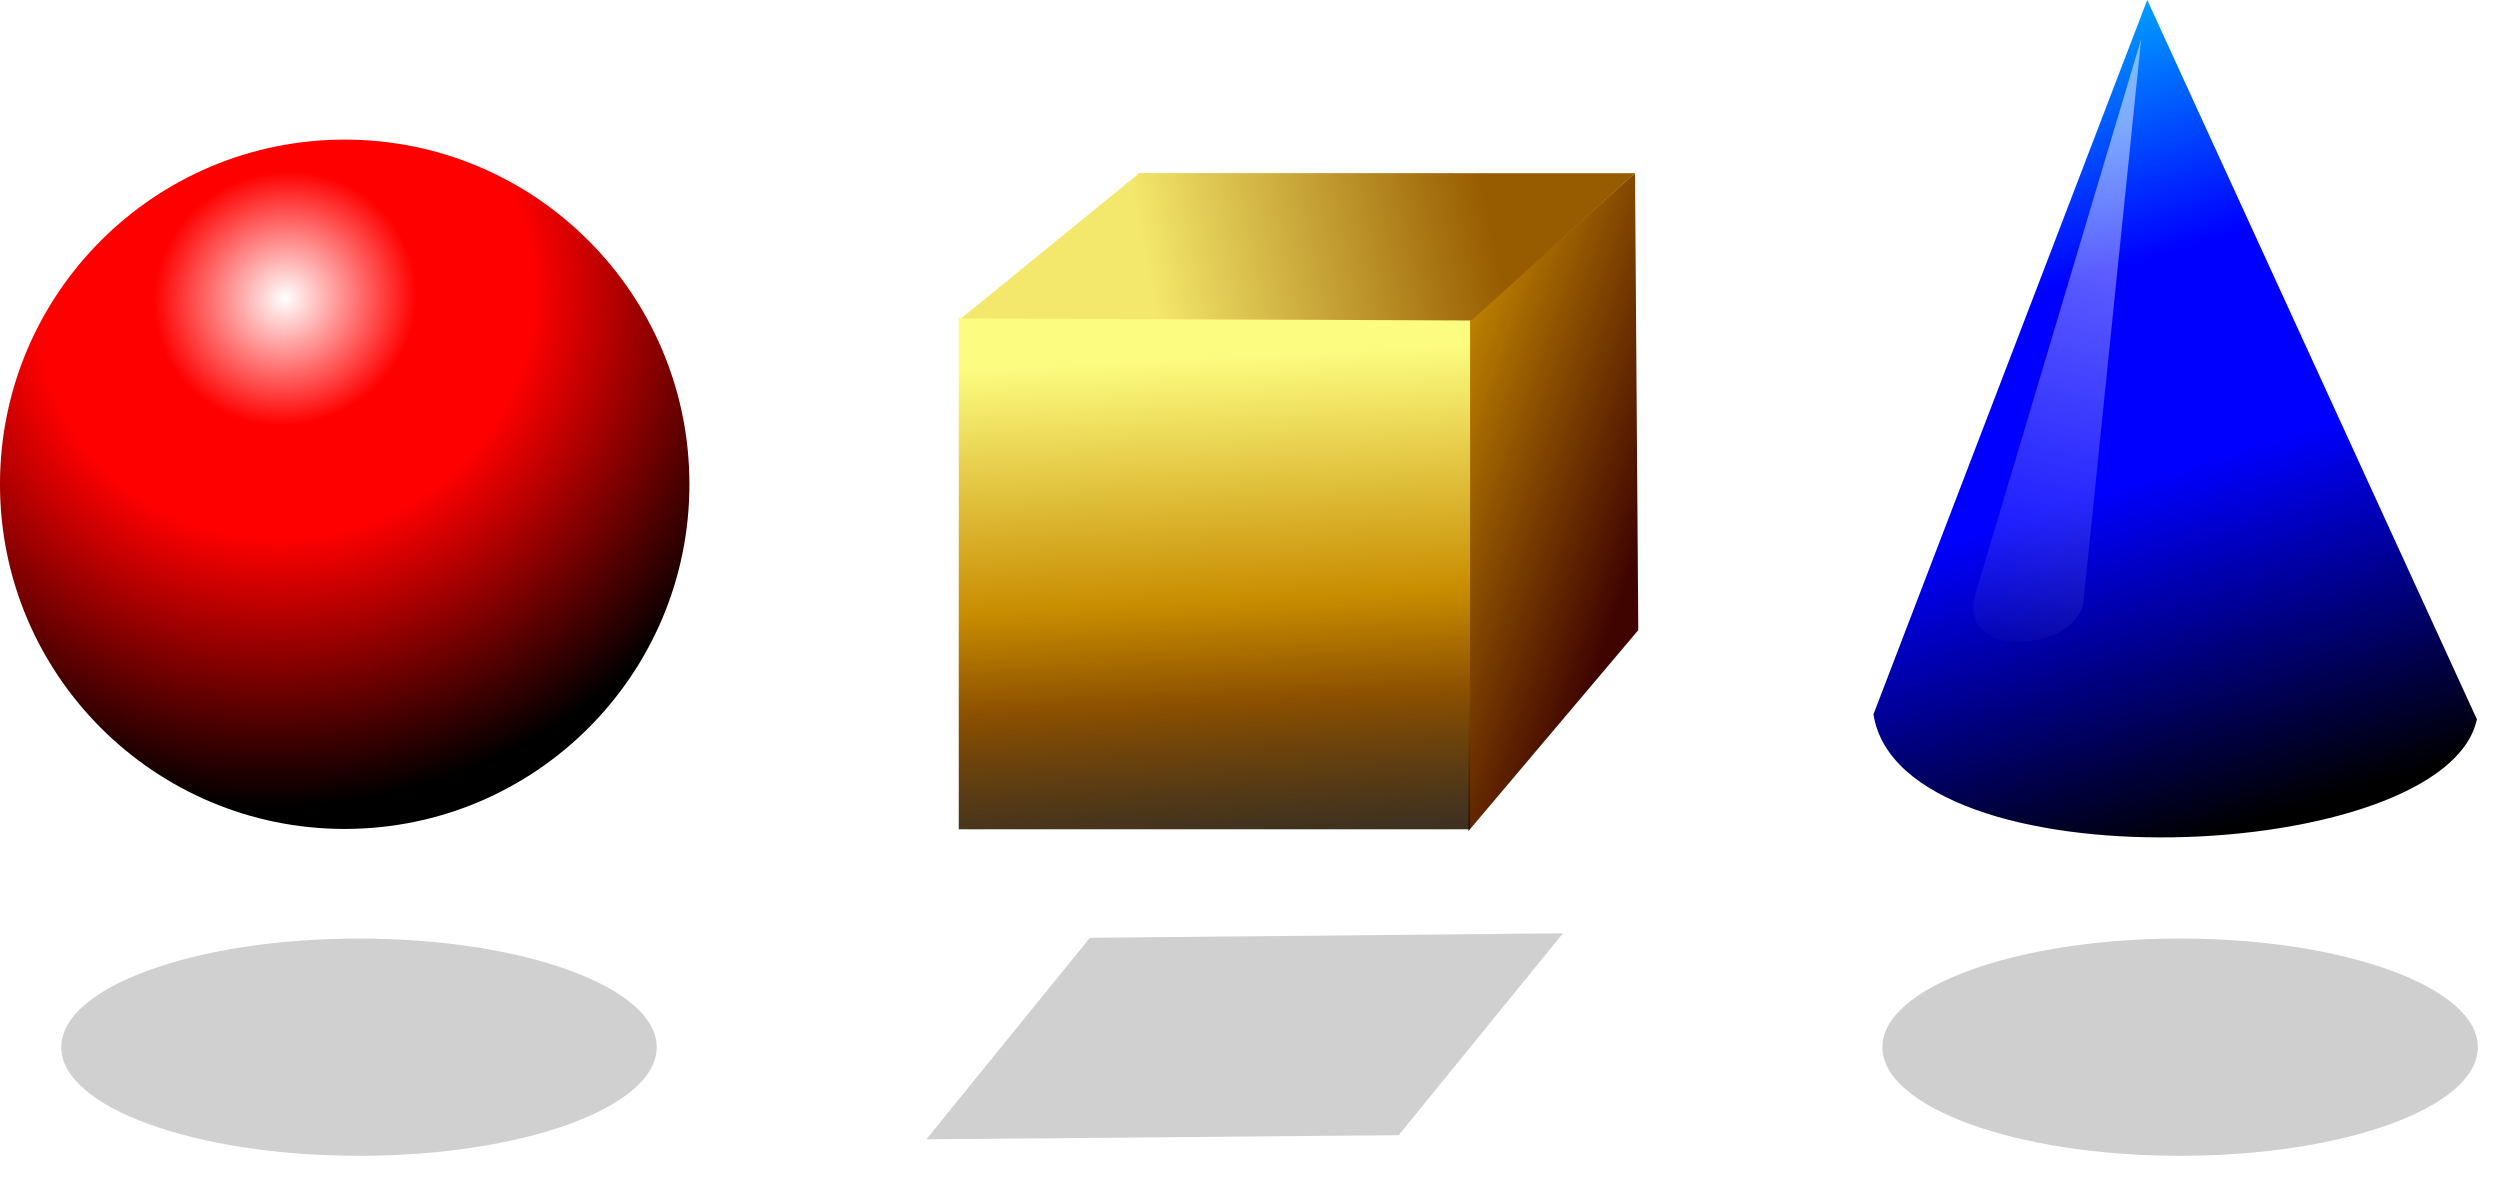 <?xml version="1.0" encoding="UTF-8" standalone="no"?>
<!-- Created with Inkscape (http://www.inkscape.org/) -->

<svg
   xmlns:dc="http://purl.org/dc/elements/1.1/"
   xmlns:cc="http://creativecommons.org/ns#"
   xmlns:rdf="http://www.w3.org/1999/02/22-rdf-syntax-ns#"
   xmlns:svg="http://www.w3.org/2000/svg"
   xmlns="http://www.w3.org/2000/svg"
   xmlns:xlink="http://www.w3.org/1999/xlink"
   xmlns:sodipodi="http://sodipodi.sourceforge.net/DTD/sodipodi-0.dtd"
   xmlns:inkscape="http://www.inkscape.org/namespaces/inkscape"
   width="927.708"
   height="437.126"
   id="svg2987"
   version="1.1"
   inkscape:version="0.48.0 r9654"
   sodipodi:docname="Geometry 1 by Merlin2525.svg">
  <defs
     id="defs2989">
    <linearGradient
       id="linearGradient3281">
      <stop
         id="stop3283"
         offset="0"
         style="stop-color:#400400;stop-opacity:1" />
      <stop
         style="stop-color:#c08400;stop-opacity:1"
         offset="0.391"
         id="stop3285" />
      <stop
         style="stop-color:#fcfc80;stop-opacity:1;"
         offset="1"
         id="stop3287" />
    </linearGradient>
    <linearGradient
       id="linearGradient3237">
      <stop
         style="stop-color:#000000;stop-opacity:0.832;"
         offset="0"
         id="stop3239" />
      <stop
         id="stop3245"
         offset="0.337"
         style="stop-color:#8c5000;stop-opacity:1" />
      <stop
         id="stop3241"
         offset="0.529"
         style="stop-color:#c88c00;stop-opacity:1" />
      <stop
         id="stop3243"
         offset="1"
         style="stop-color:#fcfc80;stop-opacity:1;" />
    </linearGradient>
    <linearGradient
       id="linearGradient3127">
      <stop
         id="stop3129"
         offset="0"
         style="stop-color:#985c00;stop-opacity:1" />
      <stop
         id="stop3131"
         offset="1"
         style="stop-color:#f4e86c;stop-opacity:1" />
    </linearGradient>
    <linearGradient
       id="linearGradient3908">
      <stop
         style="stop-color:#ffffff;stop-opacity:0;"
         offset="0"
         id="stop3910" />
      <stop
         style="stop-color:#ffffff;stop-opacity:1;"
         offset="1"
         id="stop3912" />
    </linearGradient>
    <linearGradient
       id="linearGradient3809">
      <stop
         style="stop-color:#000000;stop-opacity:1"
         offset="0"
         id="stop3811" />
      <stop
         id="stop3819"
         offset="0.374"
         style="stop-color:#0000ff;stop-opacity:1" />
      <stop
         id="stop3817"
         offset="0.587"
         style="stop-color:#0000ff;stop-opacity:1" />
      <stop
         style="stop-color:#00ffff;stop-opacity:1"
         offset="1"
         id="stop3813" />
    </linearGradient>
    <linearGradient
       id="linearGradient3023">
      <stop
         style="stop-color:#ffffff;stop-opacity:1"
         offset="0"
         id="stop3025" />
      <stop
         id="stop3033"
         offset="0.25"
         style="stop-color:#ff0000;stop-opacity:1" />
      <stop
         id="stop3031"
         offset="0.47"
         style="stop-color:#ff0000;stop-opacity:1" />
      <stop
         style="stop-color:#000000;stop-opacity:1"
         offset="1"
         id="stop3027" />
    </linearGradient>
    <filter
       inkscape:collect="always"
       id="filter3924"
       x="-0.115"
       width="1.23"
       y="-0.032"
       height="1.064"
       color-interpolation-filters="sRGB">
      <feGaussianBlur
         inkscape:collect="always"
         stdDeviation="2.979"
         id="feGaussianBlur3926" />
    </filter>
    <filter
       inkscape:collect="always"
       id="filter3847"
       x="-0.037"
       width="1.074"
       y="-0.102"
       height="1.204"
       color-interpolation-filters="sRGB">
      <feGaussianBlur
         inkscape:collect="always"
         stdDeviation="3.427"
         id="feGaussianBlur3849" />
    </filter>
    <linearGradient
       inkscape:collect="always"
       xlink:href="#linearGradient3809"
       id="linearGradient3198"
       gradientUnits="userSpaceOnUse"
       gradientTransform="translate(250.028,83.396)"
       x1="147.312"
       y1="445.436"
       x2="38.301"
       y2="102.199" />
    <linearGradient
       inkscape:collect="always"
       xlink:href="#linearGradient3908"
       id="linearGradient3200"
       gradientUnits="userSpaceOnUse"
       x1="281.735"
       y1="473.973"
       x2="332.201"
       y2="273.862" />
    <linearGradient
       inkscape:collect="always"
       xlink:href="#linearGradient3281"
       id="linearGradient3294"
       gradientUnits="userSpaceOnUse"
       gradientTransform="translate(-364.074,57.847)"
       x1="847.323"
       y1="282.198"
       x2="630.304"
       y2="205.503" />
    <linearGradient
       inkscape:collect="always"
       xlink:href="#linearGradient3237"
       id="linearGradient3296"
       gradientUnits="userSpaceOnUse"
       gradientTransform="translate(783.238,158.389)"
       x1="-388.405"
       y1="311.861"
       x2="-398.259"
       y2="118.749" />
    <linearGradient
       inkscape:collect="always"
       xlink:href="#linearGradient3127"
       id="linearGradient3298"
       gradientUnits="userSpaceOnUse"
       gradientTransform="translate(784.287,158.526)"
       x1="-361.02"
       y1="68.865"
       x2="-487.152"
       y2="93.85" />
    <radialGradient
       inkscape:collect="always"
       xlink:href="#linearGradient3023"
       id="radialGradient3300"
       gradientUnits="userSpaceOnUse"
       gradientTransform="matrix(0.522,1.638,-1.433,0.65,676.447,-384.745)"
       cx="305.497"
       cy="371.58"
       fx="305.497"
       fy="371.58"
       r="62.644" />
    <filter
       inkscape:collect="always"
       id="filter4070"
       x="-0.036"
       width="1.071"
       y="-0.11"
       height="1.221"
       color-interpolation-filters="sRGB">
      <feGaussianBlur
         inkscape:collect="always"
         stdDeviation="3.518"
         id="feGaussianBlur4072" />
    </filter>
    <linearGradient
       inkscape:collect="always"
       xlink:href="#linearGradient3809"
       id="linearGradient4091"
       gradientUnits="userSpaceOnUse"
       gradientTransform="translate(250.028,83.396)"
       x1="147.312"
       y1="445.436"
       x2="38.301"
       y2="102.199" />
    <linearGradient
       inkscape:collect="always"
       xlink:href="#linearGradient3908"
       id="linearGradient4093"
       gradientUnits="userSpaceOnUse"
       x1="281.735"
       y1="473.973"
       x2="332.201"
       y2="273.862" />
    <radialGradient
       inkscape:collect="always"
       xlink:href="#linearGradient3023"
       id="radialGradient4095"
       gradientUnits="userSpaceOnUse"
       gradientTransform="matrix(0.522,1.638,-1.433,0.65,676.447,-384.745)"
       cx="305.497"
       cy="371.58"
       fx="305.497"
       fy="371.58"
       r="62.644" />
    <linearGradient
       inkscape:collect="always"
       xlink:href="#linearGradient3281"
       id="linearGradient4097"
       gradientUnits="userSpaceOnUse"
       gradientTransform="translate(-364.074,57.847)"
       x1="847.323"
       y1="282.198"
       x2="630.304"
       y2="205.503" />
    <linearGradient
       inkscape:collect="always"
       xlink:href="#linearGradient3237"
       id="linearGradient4099"
       gradientUnits="userSpaceOnUse"
       gradientTransform="translate(783.238,158.389)"
       x1="-388.405"
       y1="311.861"
       x2="-398.259"
       y2="118.749" />
    <linearGradient
       inkscape:collect="always"
       xlink:href="#linearGradient3127"
       id="linearGradient4101"
       gradientUnits="userSpaceOnUse"
       gradientTransform="translate(784.287,158.526)"
       x1="-361.02"
       y1="68.865"
       x2="-487.152"
       y2="93.85" />
  </defs>
  <sodipodi:namedview
     id="base"
     pagecolor="#ffffff"
     bordercolor="#666666"
     borderopacity="1.0"
     inkscape:pageopacity="0.0"
     inkscape:pageshadow="2"
     inkscape:zoom="0.75206368"
     inkscape:cx="312.4092"
     inkscape:cy="264.07544"
     inkscape:document-units="px"
     inkscape:current-layer="layer1"
     showgrid="false"
     inkscape:window-width="1680"
     inkscape:window-height="972"
     inkscape:window-x="0"
     inkscape:window-y="24"
     inkscape:window-maximized="1"
     fit-margin-top="0"
     fit-margin-left="0"
     fit-margin-right="0"
     fit-margin-bottom="0"
     showborder="false"
     inkscape:showpageshadow="false"
     showguides="true"
     inkscape:guide-bbox="true" />
  <g
     inkscape:label="Layer 1"
     inkscape:groupmode="layer"
     id="layer1"
     transform="translate(125.015,-175.08)">
    <g
       id="g4085">
      <g
         style="stroke:none"
         transform="translate(330.162,-53.137)"
         id="g3973">
        <path
           style="fill:url(#linearGradient4091);fill-opacity:1;stroke:none"
           d="M 240.03,493.297 341.625,228.217 463.963,495.148 c -11.7,54.339 -213.722,63.028 -223.934,-1.852 z"
           id="path3013"
           inkscape:connector-curvature="0"
           sodipodi:nodetypes="cccc" />
        <path
           style="opacity:0.7;fill:url(#linearGradient4093);fill-opacity:1;stroke:none;filter:url(#filter3924)"
           d="m 339.379,242.662 -61.462,205.765 c -7.573,25.353 38.142,21.612 40.084,2.672 z"
           id="path3906"
           inkscape:connector-curvature="0"
           sodipodi:nodetypes="cssc" />
      </g>
      <path
         transform="translate(646.666,-67.677)"
         d="m 147.803,631.348 c 0,22.263 -49.463,40.31 -110.479,40.31 -61.016,0 -110.479,-18.047 -110.479,-40.31 0,-22.263 49.463,-40.31 110.479,-40.31 61.016,0 110.479,18.047 110.479,40.31 z"
         sodipodi:ry="40.309849"
         sodipodi:rx="110.47884"
         sodipodi:cy="631.34821"
         sodipodi:cx="37.323933"
         id="path3073"
         style="opacity:0.435;fill:#000000;fill-opacity:1;fill-rule:nonzero;stroke:none;filter:url(#filter3847)"
         sodipodi:type="arc" />
    </g>
    <g
       id="g4074">
      <path
         transform="matrix(2.042,0,0,1.711,-638.841,-325.337)"
         d="m 376.914,397.5 c 0,41.284 -28.046,74.751 -62.644,74.751 -34.597,0 -62.644,-33.467 -62.644,-74.751 0,-41.284 28.046,-74.751 62.644,-74.751 34.597,0 62.644,33.467 62.644,74.751 z"
         sodipodi:ry="74.751099"
         sodipodi:rx="62.643524"
         sodipodi:cy="397.50046"
         sodipodi:cx="314.27045"
         id="path2995"
         style="fill:url(#radialGradient4095);fill-opacity:1;fill-rule:nonzero;stroke:none"
         sodipodi:type="arc" />
      <path
         transform="translate(-29.128,-67.677)"
         sodipodi:type="arc"
         style="opacity:0.431;fill:#000000;fill-opacity:1;fill-rule:nonzero;stroke:none;filter:url(#filter3847)"
         id="path3851"
         sodipodi:cx="37.323933"
         sodipodi:cy="631.34821"
         sodipodi:rx="110.47884"
         sodipodi:ry="40.309849"
         d="m 147.803,631.348 c 0,22.263 -49.463,40.31 -110.479,40.31 -61.016,0 -110.479,-18.047 -110.479,-40.31 0,-22.263 49.463,-40.31 110.479,-40.31 61.016,0 110.479,18.047 110.479,40.31 z" />
    </g>
    <g
       id="g4078">
      <path
         transform="matrix(1,0.015,-0.015,1,1116.793,23.046)"
         sodipodi:nodetypes="ccccc"
         inkscape:connector-curvature="0"
         id="path3853"
         d="m -889.244,588.158 175.216,-4.168 59.826,-75.811 -175.477,4.301 z"
         style="opacity:0.43;fill:#000000;fill-opacity:1;stroke:none;filter:url(#filter4070)" />
      <g
         transform="translate(3.989,27.262)"
         id="g3289">
        <path
           style="fill:url(#linearGradient4097);fill-opacity:1;stroke:none"
           d="m 416.128,267.099 61.599,-55.026 1.21,169.575 -63.051,74.591 z"
           id="path3021"
           inkscape:connector-curvature="0"
           sodipodi:nodetypes="ccccc" />
        <rect
           style="fill:url(#linearGradient4099);fill-opacity:1;fill-rule:nonzero;stroke:none"
           id="rect3119"
           width="189.747"
           height="189.747"
           x="226.772"
           y="265.803" />
        <path
           sodipodi:nodetypes="ccccc"
           inkscape:connector-curvature="0"
           id="path3123"
           d="m 227.641,265.987 66.151,-53.937 183.961,0.045 -60.762,54.651 z"
           style="fill:url(#linearGradient4101);fill-opacity:1;stroke:none" />
      </g>
    </g>
  </g>
</svg>
